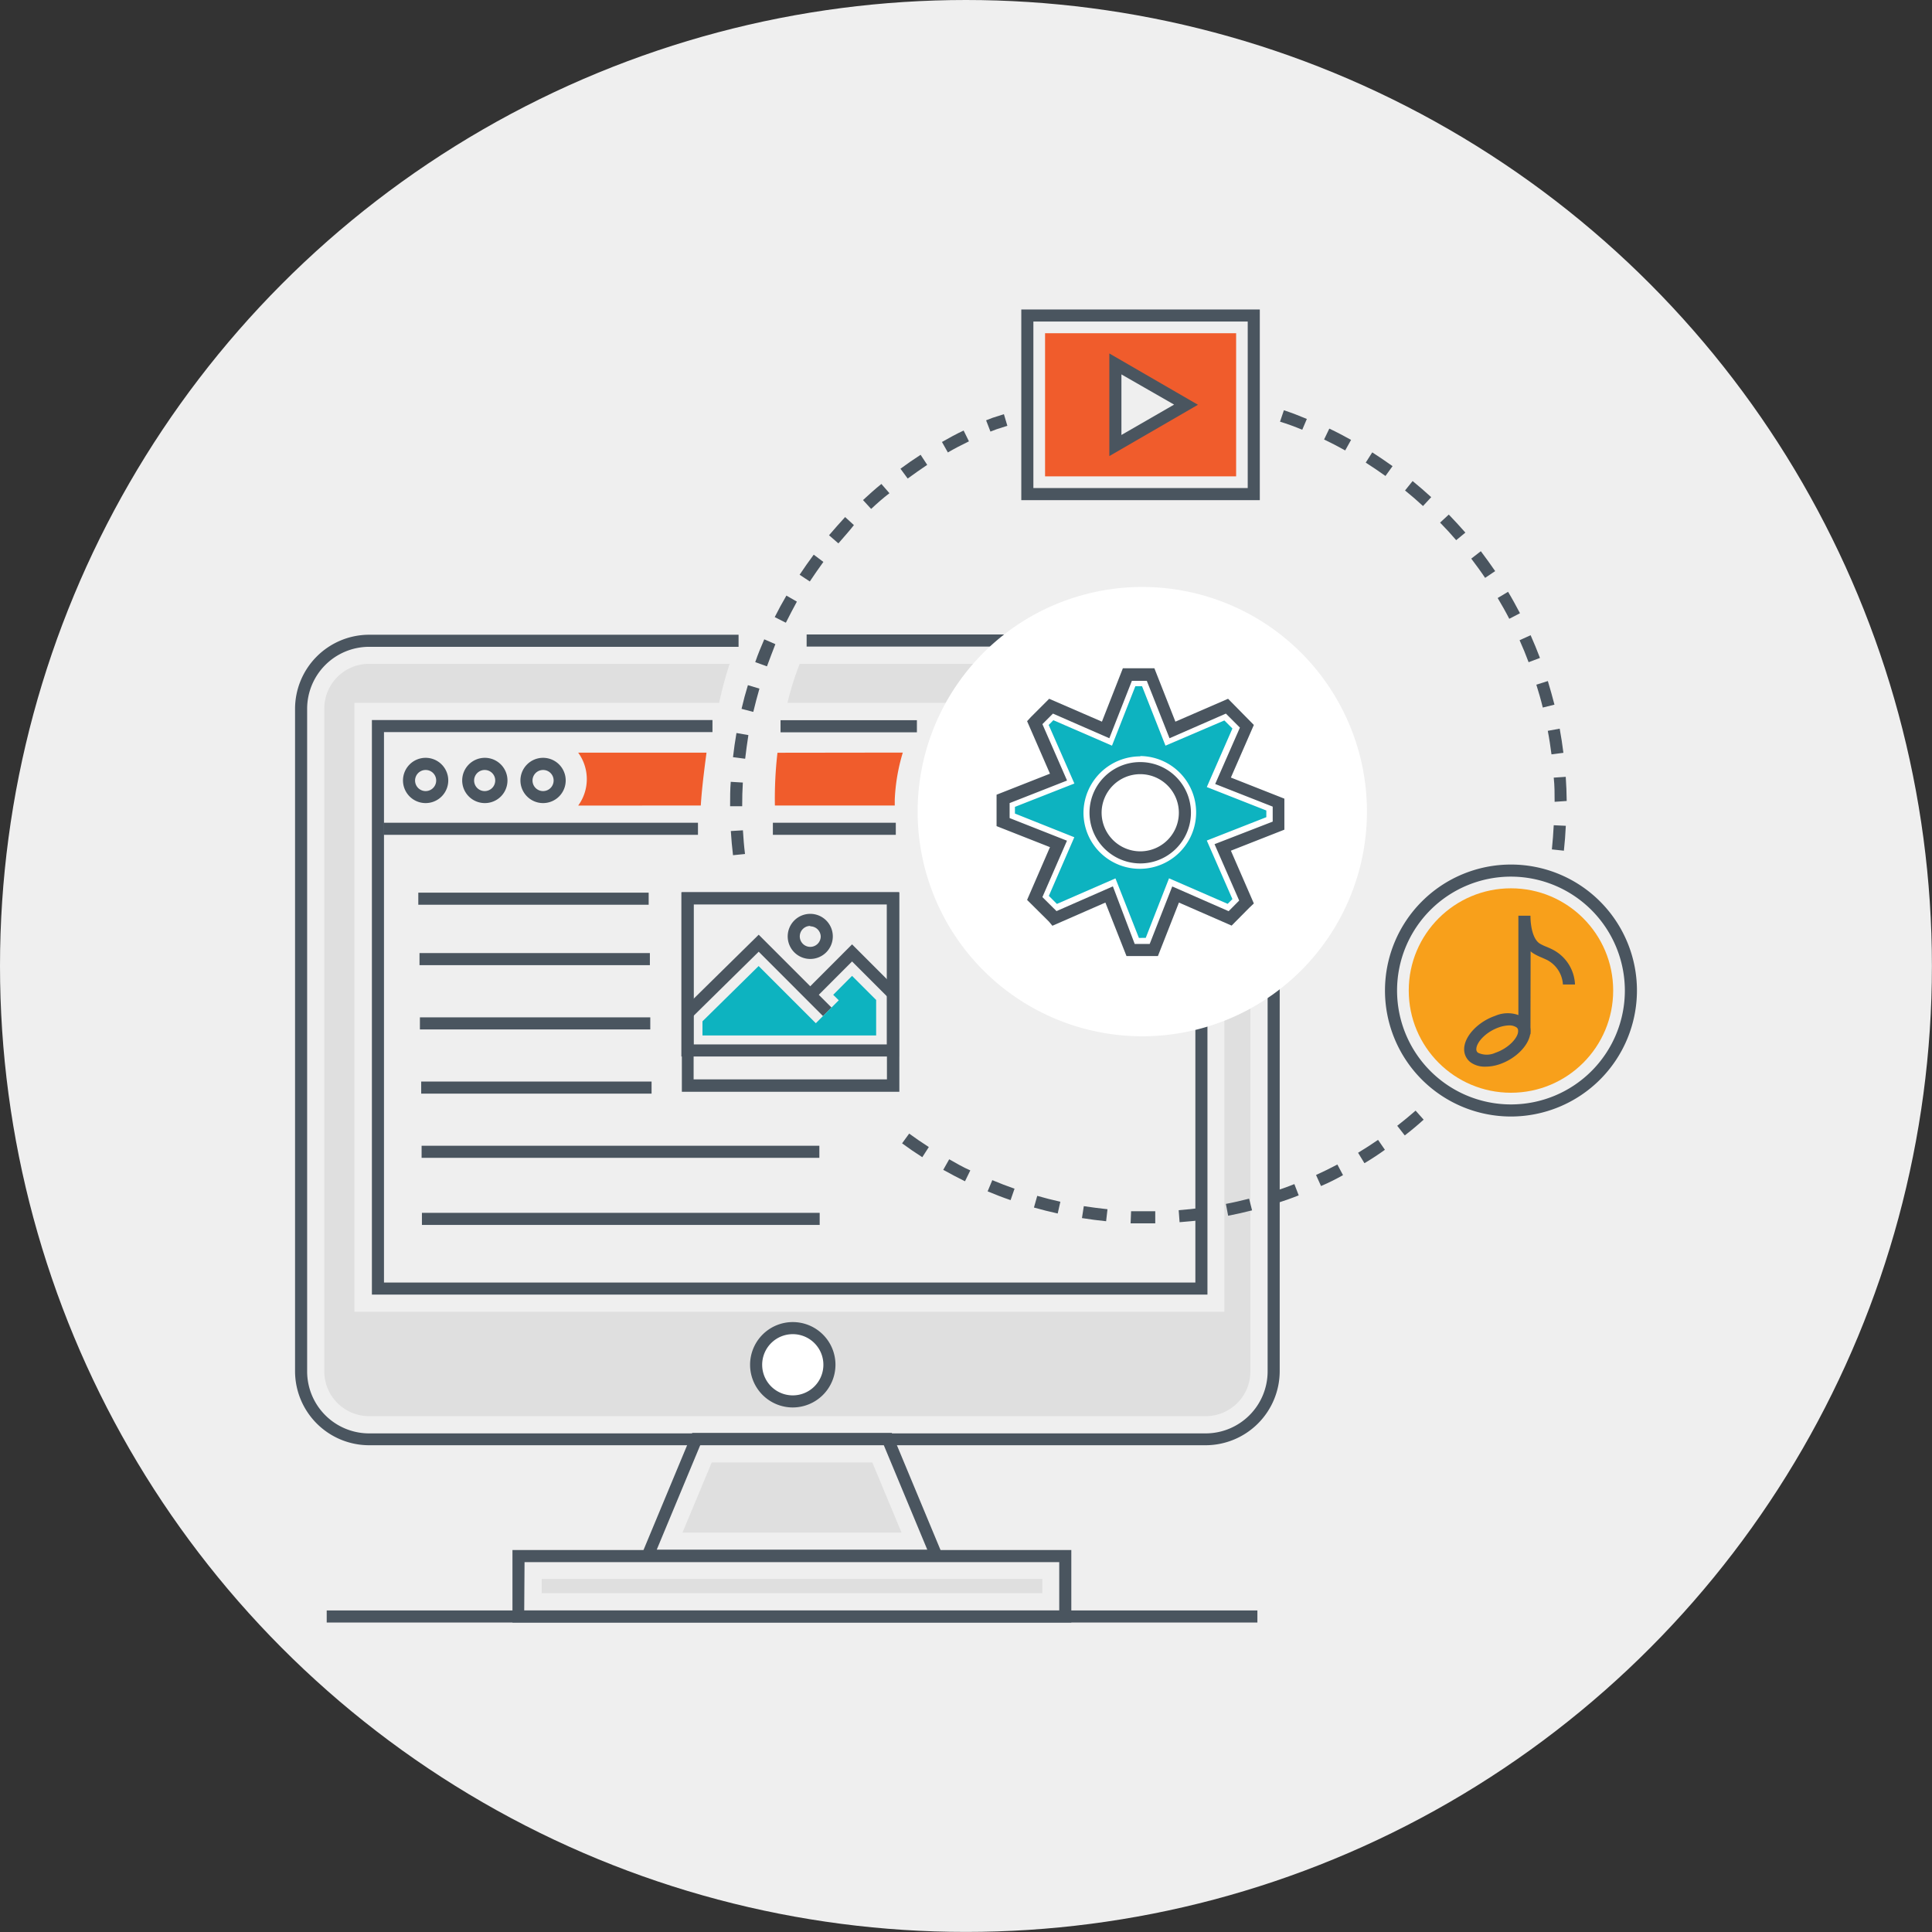 <?xml version="1.0" encoding="UTF-8"?> <svg xmlns="http://www.w3.org/2000/svg" viewBox="0 0 239.85 239.85"><rect x="0" y="0" width="239.85" height="239.85" fill="#333333" stroke="none"/><defs><style>.cls-1{fill:#efefef;}.cls-2{fill:#4a555f;}.cls-3{fill:#dfdfdf;}.cls-4{fill:#fff;}.cls-5{fill:#f05c2c;}.cls-6{fill:#0db3c0;}.cls-7{fill:#f8a01b;}</style></defs><g id="Layer_2" data-name="Layer 2"><g id="Layer_1-2" data-name="Layer 1"><circle class="cls-1" cx="119.92" cy="119.92" r="119.92"></circle><path class="cls-2" d="M149.68,179.42H45.82a9.2,9.2,0,0,1-9.19-9.19V88a9.21,9.21,0,0,1,9.19-9.2H91.69v1.5H45.82A7.7,7.7,0,0,0,38.13,88v82.26a7.7,7.7,0,0,0,7.69,7.69H149.68a7.7,7.7,0,0,0,7.69-7.7V87.91a7.65,7.65,0,0,0-7.64-7.64H100.14v-1.5h49.59a9.15,9.15,0,0,1,9.14,9.14v82.31A9.21,9.21,0,0,1,149.68,179.42Zm.22-18.7H46.17V89.39H88.45v1.5H47.67v68.33H148.4V90.14h1.5Zm-53-69.81v-1.5h16.93v1.5Z"></path><path class="cls-3" d="M150.38,82.41H99.28a36.11,36.11,0,0,0-1.52,4.85H152v75.59H44V87.26H89.28a47.29,47.29,0,0,1,1.3-4.85H45.82A5.56,5.56,0,0,0,40.26,88v82.26a5.56,5.56,0,0,0,5.56,5.55H149.68a5.55,5.55,0,0,0,5.55-5.55v-83A4.85,4.85,0,0,0,150.38,82.41Z"></path><path class="cls-3" d="M90.36,82.41H84.1"></path><path class="cls-3" d="M104.23,82.41H99.51"></path><path class="cls-3" d="M98,87.26h1.49"></path><path class="cls-3" d="M85.64,87.26H89"></path><path class="cls-2" d="M117.37,193.89H79.28l6.66-16h24.77Zm-35.84-1.5h33.59l-5.41-13H86.94Z"></path><polygon class="cls-3" points="84.73 190.26 88.36 181.55 108.29 181.55 111.92 190.26 84.73 190.26"></polygon><path class="cls-2" d="M133,201.43H63.62v-9H133Zm-67.92-1.5h66.42v-6H65.12Z"></path><rect class="cls-3" x="67.25" y="196.02" width="62.15" height="1.77"></rect><rect class="cls-2" x="40.56" y="199.93" width="115.54" height="1.5"></rect><circle class="cls-4" cx="98.42" cy="169.43" r="4.55"></circle><path class="cls-2" d="M98.42,174.73a5.3,5.3,0,1,1,5.3-5.3A5.31,5.31,0,0,1,98.42,174.73Zm0-9.1a3.8,3.8,0,1,0,3.8,3.8A3.8,3.8,0,0,0,98.42,165.63Z"></path><path class="cls-4" d="M141.81,72.87a27.89,27.89,0,1,0,27.89,27.89A27.89,27.89,0,0,0,141.81,72.87Z"></path><path class="cls-2" d="M156.4,62.09H126.79V38.42H156.4Zm-28.11-1.5H154.9V39.92H128.29Z"></path><path class="cls-5" d="M153.46,59.14V41.37H129.74V59.14Zm-15-14,8.79,5.07-8.79,5.07Z"></path><path class="cls-2" d="M137.72,56.62V43.88l11,6.37Zm1.5-10.14V54l6.54-3.77Z"></path><path class="cls-2" d="M111.59,131.16h-27V110.77h27Zm-25.48-1.5h24V112.27h-24Z"></path><polygon class="cls-2" points="85.89 126.32 84.83 125.25 94.19 116.04 103.23 125.08 102.17 126.14 94.19 118.15 85.89 126.32"></polygon><polygon class="cls-2" points="101.12 124.03 100.06 122.97 105.78 117.24 111.44 122.9 110.38 123.96 105.78 119.36 101.12 124.03"></polygon><polygon class="cls-6" points="108.77 128.55 108.77 124.14 105.78 121.15 103.44 123.5 104.13 124.18 101.28 127.03 94.18 119.93 87.21 126.79 87.21 128.55 108.77 128.55"></polygon><path class="cls-2" d="M100.59,119.05a2.8,2.8,0,1,1,2.8-2.8A2.8,2.8,0,0,1,100.59,119.05Zm0-4.1a1.3,1.3,0,1,0,1.3,1.3A1.3,1.3,0,0,0,100.59,115Z"></path><path class="cls-2" d="M111.65,135.54h-27V110.77h27ZM86.11,134h24V112.27h-24Z"></path><circle class="cls-7" cx="187.58" cy="122.97" r="12.69"></circle><path class="cls-2" d="M184.37,132.42a3,3,0,0,1-1.75-.5,2,2,0,0,1-.85-1.67c0-1.58,1.7-3.4,3.86-4.14a3.91,3.91,0,0,1,3.49.19A2,2,0,0,1,190,128c0,1.58-1.69,3.4-3.86,4.13A5.41,5.41,0,0,1,184.37,132.42Zm3-5.12a4.12,4.12,0,0,0-1.25.23c-1.67.57-2.84,1.89-2.84,2.72a.51.51,0,0,0,.22.45,2.56,2.56,0,0,0,2.14,0c1.67-.57,2.84-1.89,2.84-2.71a.51.51,0,0,0-.22-.45A1.57,1.57,0,0,0,187.36,127.3Z"></path><path class="cls-2" d="M190,128.4h-1.5V113.68H190c0,1.33.31,2.94,1.17,3.47a5.66,5.66,0,0,0,.82.39c.25.1.49.21.73.33a5.11,5.11,0,0,1,2.81,4.35l-1.5,0a3.68,3.68,0,0,0-2-3.06l-.62-.28a6.87,6.87,0,0,1-1-.49,2.19,2.19,0,0,1-.39-.29Z"></path><path class="cls-2" d="M187.58,138.61A15.64,15.64,0,1,1,203.22,123,15.65,15.65,0,0,1,187.58,138.61Zm0-29.78A14.14,14.14,0,1,0,201.72,123,14.16,14.16,0,0,0,187.58,108.83Z"></path><path class="cls-2" d="M194.15,105.61l-1.49-.16c.1-1,.18-2,.23-3l1.5.07C194.34,103.59,194.26,104.61,194.15,105.61ZM193,99.54c0-1,0-2-.11-3l1.49-.1c.07,1,.11,2,.12,3Zm-.39-5.89c-.13-1-.28-2-.46-2.92l1.48-.27c.18,1,.34,2,.46,3Zm-1.08-5.81c-.24-1-.51-1.91-.8-2.84l1.43-.45c.3,1,.58,2,.82,2.93Zm-1.76-5.63c-.34-.92-.72-1.84-1.12-2.73l1.37-.62c.41.92.8,1.87,1.16,2.82Zm-2.4-5.39c-.45-.88-.94-1.74-1.44-2.58l1.29-.77c.52.86,1,1.76,1.48,2.66Zm-3-5.08c-.54-.81-1.13-1.61-1.72-2.39l1.19-.92c.61.81,1.21,1.64,1.78,2.47Zm-3.59-4.68c-.64-.75-1.31-1.48-2-2.18l1.08-1c.7.73,1.4,1.48,2.06,2.24Zm-4.12-4.24c-.72-.67-1.48-1.32-2.23-1.93l.94-1.17c.78.64,1.56,1.31,2.31,2ZM172,59.09c-.8-.57-1.62-1.13-2.45-1.66l.81-1.27c.85.55,1.7,1.12,2.52,1.71Zm-5-3.17c-.86-.48-1.74-.94-2.62-1.36l.65-1.35c.91.43,1.82.91,2.7,1.4Zm-5.33-2.57c-.9-.37-1.83-.72-2.76-1l.48-1.42c1,.33,1.92.69,2.85,1.08Z"></path><path class="cls-2" d="M91,106.17c-.12-1-.21-2-.27-3l1.5-.09c.06,1,.14,2,.26,2.94Zm1.14-6.08h-1.5V100c0-1,0-2,.08-2.94l1.5.09c-.06.94-.08,1.89-.08,2.85Zm.33-5.9L91,94c.11-1,.26-2,.43-3l1.48.26C92.76,92.23,92.62,93.22,92.51,94.19Zm1-5.82L92.06,88c.23-1,.5-2,.79-2.94l1.43.43C94,86.46,93.75,87.42,93.52,88.37Zm1.7-5.66-1.41-.51c.34-1,.72-1.9,1.12-2.83l1.38.6C95.92,80.87,95.55,81.79,95.22,82.71Zm2.35-5.42-1.34-.68c.45-.9.94-1.8,1.45-2.67l1.3.75C98.48,75.54,98,76.41,97.57,77.29Zm3-5.11-1.25-.83c.56-.84,1.15-1.68,1.75-2.49l1.2.9C101.65,70.55,101.08,71.36,100.54,72.18Zm3.55-4.73-1.15-1c.65-.76,1.33-1.53,2-2.26l1.09,1C105.38,66,104.72,66.71,104.09,67.45Zm4.07-4.28-1-1.09c.74-.69,1.5-1.37,2.28-2l1,1.15C109.62,61.84,108.88,62.5,108.16,63.17Zm4.54-3.77-.89-1.21c.81-.6,1.65-1.18,2.5-1.73l.82,1.25C114.31,58.25,113.49,58.82,112.7,59.4Zm5-3.22-.74-1.31c.88-.5,1.78-1,2.69-1.42l.66,1.34C119.38,55.23,118.5,55.69,117.65,56.18Zm5.28-2.6-.54-1.4.8-.31,1.41-.45.43,1.44-1.34.43Z"></path><path class="cls-2" d="M142.56,151.87c-.73,0-1.47,0-2.2,0l.06-1.5c1,0,2,0,3,0l0,1.5Zm3.88-.14-.11-1.49c1-.08,2-.18,2.94-.31l.2,1.49C148.48,151.55,147.46,151.66,146.44,151.73Zm-9.12-.12c-1-.1-2-.23-3-.39l.23-1.48c1,.15,2,.28,2.94.38Zm15.15-.68-.28-1.47c1-.19,1.93-.41,2.88-.65l.37,1.45C154.46,150.51,153.46,150.74,152.47,150.93Zm-21.16-.28c-1-.22-2-.47-2.95-.74l.41-1.45c.95.27,1.91.52,2.87.73Zm27.05-1.23-.45-1.42c.94-.31,1.88-.64,2.78-1l.54,1.4C160.3,148.77,159.33,149.11,158.36,149.42Zm-32.9-.43c-1-.34-1.92-.7-2.85-1.09l.58-1.39c.9.38,1.83.74,2.76,1.06ZM164,147.24l-.62-1.37c.88-.4,1.78-.84,2.65-1.3l.7,1.32C165.87,146.37,165,146.82,164,147.24Zm-44.2-.59c-.91-.45-1.82-.93-2.7-1.42l.74-1.31c.85.48,1.73,1,2.62,1.38Zm49.58-2.26-.78-1.28c.84-.51,1.68-1.05,2.48-1.6l.85,1.23C171.15,143.31,170.29,143.87,169.42,144.39Zm-54.88-.73c-.85-.54-1.7-1.12-2.51-1.72l.88-1.21c.79.58,1.61,1.14,2.44,1.67Zm59.88-2.72-.92-1.18c.77-.6,1.54-1.23,2.28-1.88l1,1.12C176,139.67,175.22,140.33,174.42,140.94Z"></path><path class="cls-5" d="M87,100c.11-1.77.32-3.52.53-5.19l.18-1.37-15.93,0a5.58,5.58,0,0,1,0,6.57Z"></path><path class="cls-5" d="M96.52,93.45A49.76,49.76,0,0,0,96.2,100h14.88c0-.25,0-.49,0-.73a23.49,23.49,0,0,1,1-5.84Z"></path><path class="cls-2" d="M67.43,99.7a2.81,2.81,0,1,1,2.8-2.81A2.81,2.81,0,0,1,67.43,99.7Zm0-4.11a1.31,1.31,0,1,0,1.3,1.3A1.3,1.3,0,0,0,67.43,95.59Z"></path><path class="cls-2" d="M60.18,99.7A2.81,2.81,0,1,1,63,96.89,2.8,2.8,0,0,1,60.18,99.7Zm0-4.11a1.31,1.31,0,1,0,1.3,1.3A1.3,1.3,0,0,0,60.18,95.59Z"></path><path class="cls-2" d="M52.85,99.7a2.81,2.81,0,1,1,2.8-2.81A2.81,2.81,0,0,1,52.85,99.7Zm0-4.11a1.31,1.31,0,1,0,1.3,1.3A1.3,1.3,0,0,0,52.85,95.59Z"></path><rect class="cls-2" x="95.95" y="102.14" width="15.26" height="1.5"></rect><rect class="cls-2" x="47.61" y="102.14" width="39.04" height="1.5"></rect><rect class="cls-2" x="51.93" y="110.82" width="28.6" height="1.5"></rect><rect class="cls-2" x="52.08" y="118.32" width="28.6" height="1.5"></rect><rect class="cls-2" x="52.13" y="126.3" width="28.6" height="1.5"></rect><rect class="cls-2" x="52.29" y="134.27" width="28.6" height="1.5"></rect><rect class="cls-2" x="52.34" y="142.24" width="49.38" height="1.5"></rect><rect class="cls-2" x="52.38" y="150.57" width="49.38" height="1.5"></rect><path class="cls-2" d="M143.75,118.69h-3.9l-2.62-6.64-6.58,2.88-.43-.52-2.71-2.69,2.84-6.55-6.63-2.61v-3.9l6.63-2.61-2.84-6.52L128,89l2.25-2.25,6.55,2.84,2.6-6.63h3.91l2.61,6.63,6.54-2.84L155.66,90l-2.85,6.53,6.64,2.62V103l-6.64,2.61,2.85,6.55-.53.5-2.23,2.25-6.54-2.86Zm-2.88-1.5h1.86l2.8-7.14,7,3.07,1.31-1.32-3.06-7L158,102v-1.86l-7.14-2.81,3.07-7-1.74-1.74-7,3.06-2.82-7.13h-1.85l-2.8,7.13-7-3.06-1.31,1.31,3.06,7-7.13,2.8v1.86l7.12,2.81-3.05,7,1.75,1.74,7-3.07Zm.69-10a6.33,6.33,0,0,1-5.42-3.09,6.28,6.28,0,0,1,5.42-9.49h0a6.29,6.29,0,0,1,0,12.58Zm0-11.08h0a4.8,4.8,0,0,0-4.8,4.79,4.81,4.81,0,0,0,4.8,4.79,4.79,4.79,0,0,0,0-9.58Z"></path><path class="cls-6" d="M141.39,116.44l-2.91-7.39-7.27,3.17-1-1,3.16-7.28L126,101v-.83l7.38-2.9L130.19,90l.58-.59,7.28,3.16,2.9-7.38h.83l2.91,7.38L152,89.44l1,1-3.18,7.27,7.39,2.91v.83l-7.39,2.9,3.18,7.27-.59.59-7.28-3.17-2.89,7.39Zm.17-22.54a7.05,7.05,0,0,0-7.05,7,7,7,0,0,0,1,3.59,7,7,0,1,0,6.06-10.63Z"></path></g></g></svg> 